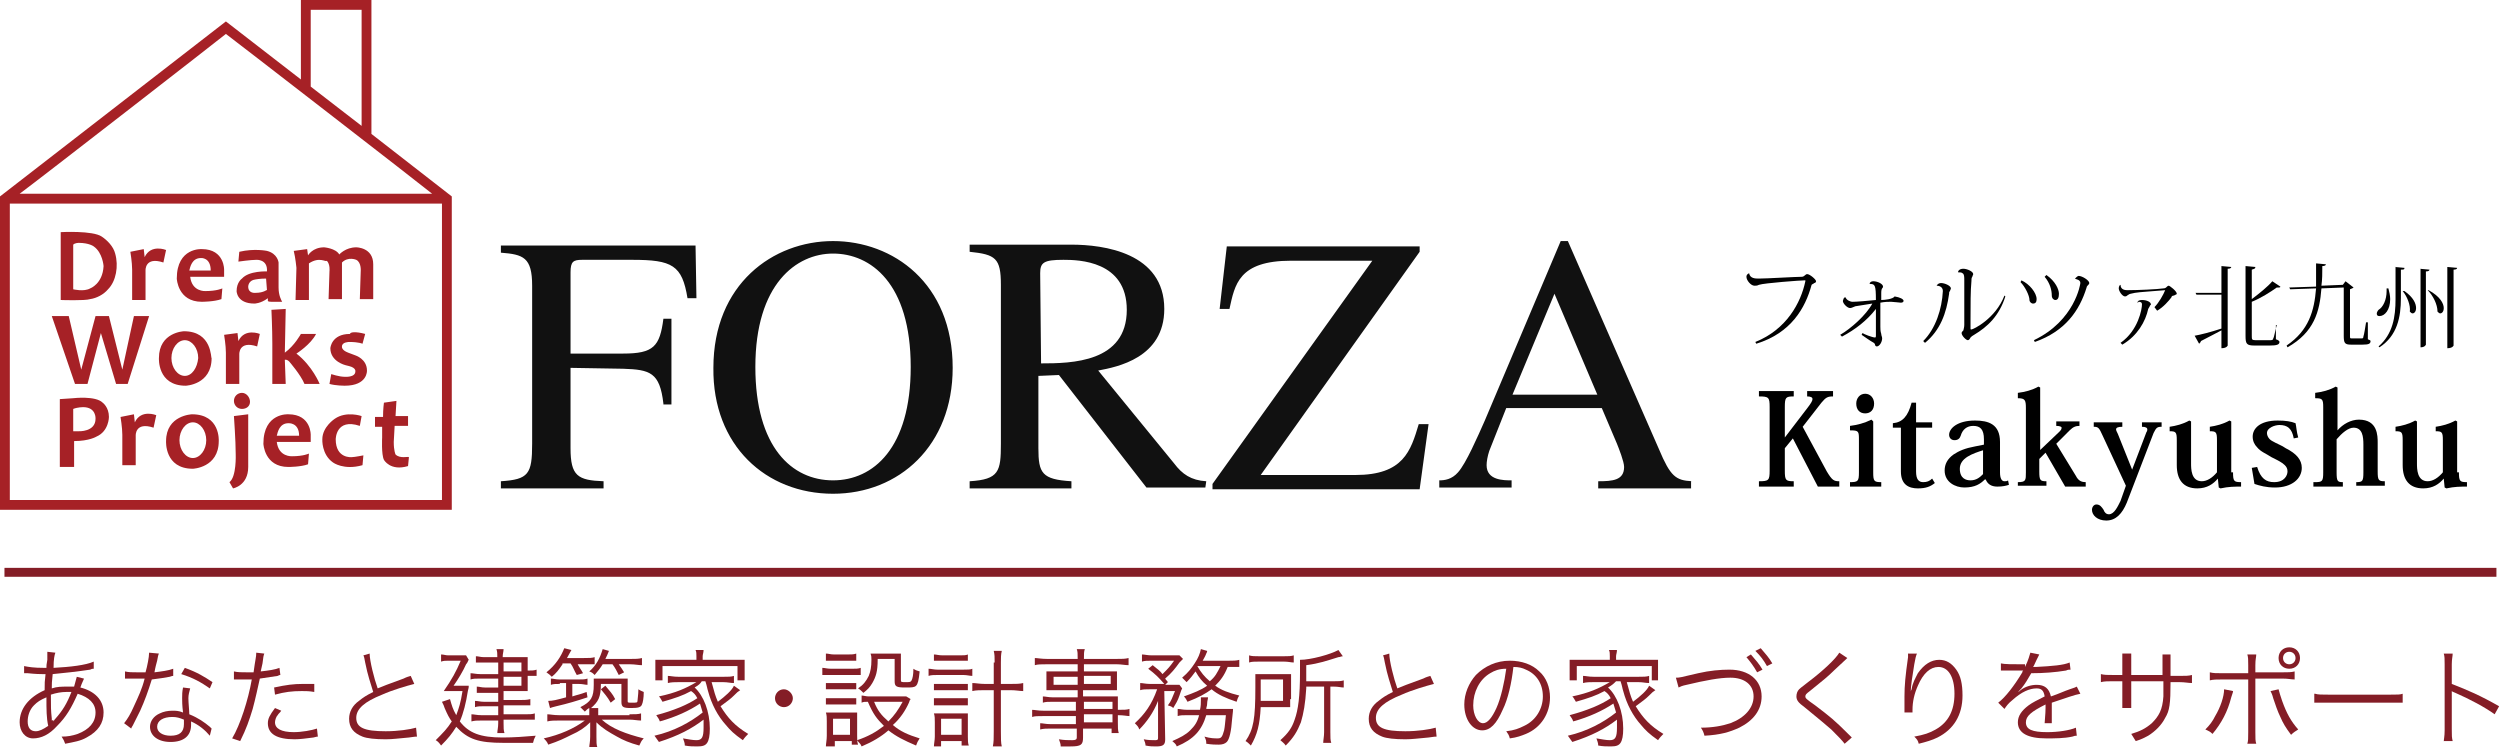 <?xml version="1.0" encoding="utf-8"?>
<!-- Generator: Adobe Illustrator 21.1.0, SVG Export Plug-In . SVG Version: 6.00 Build 0)  -->
<svg version="1.1" id="レイヤー_1" xmlns="http://www.w3.org/2000/svg" xmlns:xlink="http://www.w3.org/1999/xlink" x="0px"
	 y="0px" viewBox="0 0 280 83.7" style="enable-background:new 0 0 280 83.7;" xml:space="preserve">
<style type="text/css">
	.st0{fill:none;stroke:#841D26;stroke-miterlimit:10;}
	.st1{fill:#841D26;}
	.st2{fill:#A62126;}
	.st3{fill:#111111;}
</style>
<g>
	<g>
		<g>
			<path d="M201.9,47.8l2.7,5c0.6,1,0.8,1.1,1.4,1.1v0.6h-2.4l-2.8-5.4l-0.9,1.1v2.5c0,1.1,0.1,1.2,1,1.2v0.6H197v-0.6
				c1.1,0,1.2-0.1,1.2-1.2v-7.1c0-1.1-0.1-1.2-1.2-1.2v-0.6h3.9v0.6c-0.9,0-1,0.1-1,1.2V49h0l2.6-3.4c0.3-0.4,0.5-0.7,0.5-0.9
				c0-0.2-0.2-0.3-0.6-0.3v-0.6h2.9v0.6c-0.6,0-0.8,0.1-1.3,0.7L201.9,47.8z"/>
			<path d="M209.8,47.2v5.7c0,1,0.1,1.1,0.9,1.1v0.5h-3.5V54c0.9,0,1-0.1,1-1.1v-3.6c0-1,0-1.1-1-1.1v-0.5c0.8-0.1,1.6-0.3,2.4-0.7
				L209.8,47.2z M209.9,45.2c0,0.7-0.4,1.1-1,1.1s-1-0.4-1-1.1c0-0.6,0.4-1.1,1-1.1C209.5,44.1,209.9,44.6,209.9,45.2z"/>
			<path d="M212,47.9v-0.5c1.1-0.1,1.7-0.8,2.1-2.3h0.5v2.2h1.8v0.6h-1.8v4.9c0,0.9,0.3,1.2,0.8,1.2c0.4,0,0.7-0.1,1-0.4l0.3,0.5
				c-0.5,0.4-1,0.6-1.9,0.6c-1,0-1.9-0.4-1.9-1.9v-4.9H212z"/>
			<path d="M222.2,49.2c0-1.1-0.4-1.5-1.2-1.5c-0.7,0-1.2,0.4-1.4,1.1c-0.1,0.3-0.3,0.5-0.7,0.5c-0.4,0-0.6-0.3-0.6-0.6
				c0-0.7,0.9-1.6,2.9-1.6c1.5,0,2.8,0.4,2.8,2.4v3.4c0,0.7,0.2,1,0.5,1c0.2,0,0.3,0,0.4-0.1l0.1,0.5c-0.3,0.1-0.7,0.2-1.3,0.2
				c-0.7,0-1.1-0.3-1.3-0.8h-0.1c-0.5,0.5-1.1,0.9-2.3,0.9c-1,0-2.2-0.6-2.2-1.9c0-0.7,0.3-1.3,1-1.8c0.6-0.4,1.3-0.7,2.4-0.9l1-0.2
				V49.2z M222.2,50.4c-1.3,0.4-2.7,0.9-2.7,2.1c0,1.1,0.7,1.3,1.2,1.3c0.7,0,1.1-0.4,1.4-0.7V50.4z"/>
			<path d="M228.5,50.4L228.5,50.4l2.1-2c0.2-0.2,0.3-0.3,0.3-0.5c0-0.1-0.2-0.2-0.6-0.2v-0.5h2.6v0.5c-0.4,0-0.7,0.1-1.1,0.5
				l-1.5,1.5l2.2,3.6c0.3,0.6,0.7,0.7,1.1,0.7v0.5h-2.3l-2.2-3.8l-0.7,0.7v1.4c0,1,0.1,1.1,0.8,1.1v0.5H226V54
				c0.9,0,0.9-0.2,0.9-1.1v-7.2c0-0.9-0.1-1.1-0.9-1.1V44c0.8-0.1,1.6-0.3,2.3-0.7l0.2,0.1V50.4z"/>
			<path d="M238.1,54.4l-2.6-5.6c-0.4-0.9-0.5-1-1-1v-0.5h3.2v0.5c-0.5,0-0.7,0.1-0.7,0.3c0,0.1,0.1,0.3,0.2,0.5l1.6,4h0l1.6-4.2
				c0.1-0.1,0.1-0.3,0.1-0.3c0-0.2-0.2-0.3-0.6-0.3v-0.5h2.2v0.5c-0.5,0-0.6,0.1-0.9,0.7l-3,7.8c-0.5,1.2-1.2,2-2.3,2
				c-1,0-1.6-0.6-1.6-1.2c0-0.3,0.2-0.6,0.5-0.6c0.4,0,0.6,0.3,0.8,0.6c0.1,0.3,0.3,0.5,0.6,0.5c0.6,0,1-0.9,1.3-1.5L238.1,54.4z"/>
			<path d="M250.1,52.9c0,1,0.1,1.1,0.9,1.1v0.5c-0.7,0-1.4,0-2.3,0.2l-0.2-0.1l-0.1-1h0c-0.5,0.6-1.2,1.1-2.3,1.1
				c-1.6,0-2.3-1-2.3-2.6v-2.8c0-0.9-0.1-1-0.8-1v-0.5c0.7-0.1,1.5-0.3,2.2-0.7l0.2,0.1v4.7c0,0.6,0,2,1.2,2c0.6,0,1.2-0.4,1.7-1
				v-3.6c0-0.9-0.1-1-0.8-1v-0.5c0.7-0.1,1.5-0.3,2.2-0.7l0.2,0.1V52.9z"/>
			<path d="M252.8,52.3c0.4,1.3,1,1.7,1.9,1.7c1.2,0,1.5-0.8,1.5-1.2c0-0.3-0.1-0.5-0.3-0.7c-0.3-0.3-0.7-0.5-1.5-0.9
				c-0.6-0.4-1.2-0.6-1.6-1.1c-0.3-0.3-0.5-0.7-0.5-1.2c0-0.9,0.8-1.8,2.8-1.8c0.9,0,1.5,0.1,2,0.3c0.1,0.4,0.1,0.9,0.3,1.6
				l-0.5,0.1c-0.2-1.1-0.7-1.5-1.6-1.5c-0.5,0-1.4,0.3-1.4,0.9c0,0.3,0.2,0.7,0.6,0.9c0.5,0.3,1.1,0.5,1.5,0.8
				c1.2,0.6,1.8,1.3,1.8,2.2c0,1.2-1.1,2.2-3,2.2c-1,0-1.7-0.2-2.3-0.4c-0.1-0.6-0.2-1.2-0.3-1.8L252.8,52.3z"/>
			<path d="M259.3,54c0.8,0,0.9-0.1,0.9-1.1v-7.3c0-0.9-0.1-1-0.9-1V44c0.8-0.1,1.6-0.3,2.3-0.7l0.2,0.1v4.8h0
				c0.6-0.7,1.5-1.2,2.4-1.2c2.1,0,2.1,1.8,2.1,2.6v3.2c0,1,0.1,1.1,0.8,1.1v0.5h-3.2V54c0.7,0,0.8-0.1,0.8-1.1v-3.1
				c0-0.9-0.1-1.9-1.1-1.9c-0.6,0-1.3,0.6-1.9,1.3v3.7c0,1,0.1,1.1,0.7,1.1v0.5h-3.3V54z"/>
			<path d="M275.4,52.9c0,1,0.1,1.1,0.9,1.1v0.5c-0.7,0-1.4,0-2.3,0.2l-0.2-0.1l-0.1-1h0c-0.5,0.6-1.2,1.1-2.3,1.1
				c-1.6,0-2.3-1-2.3-2.6v-2.8c0-0.9-0.1-1-0.8-1v-0.5c0.7-0.1,1.5-0.3,2.2-0.7l0.2,0.1v4.7c0,0.6,0,2,1.2,2c0.6,0,1.2-0.4,1.7-1
				v-3.6c0-0.9-0.1-1-0.8-1v-0.5c0.7-0.1,1.5-0.3,2.2-0.7l0.2,0.1V52.9z"/>
		</g>
		<g>
			<path d="M196.6,38.3c3.5-1.4,5.1-4.4,5.6-6.8c0,0,0-0.1,0-0.1c0,0,0,0-0.1,0c-0.4,0-4.5,0.3-5.1,0.5c-0.2,0.1-0.3,0.1-0.5,0.1
				c-0.4,0-0.9-0.6-0.9-1c0-0.2,0.1-0.3,0.3-0.4l0,0c0.1,0.6,0.7,0.6,1.1,0.6c0.9,0,4.1-0.2,4.8-0.2c0.3,0,0.4-0.3,0.6-0.3
				c0.3,0,1,0.6,1,0.8c0,0.1-0.1,0.2-0.2,0.2c-0.1,0.1-0.2,0.1-0.3,0.2c-0.7,2.6-2.3,5.4-6.2,6.6L196.6,38.3z"/>
			<path d="M206.7,33.3c0.1,0.3,0.5,0.5,0.8,0.5c0.4,0,1.7-0.1,2.6-0.2c0-1.7-0.1-1.8-0.7-1.8c0-0.2,0.2-0.3,0.4-0.3
				c0.5,0,1.1,0.3,1.1,0.6c0,0.2-0.2,0.1-0.2,0.7v0.8c0.4,0,1.3-0.1,1.5-0.4c0.6,0.1,1,0.3,1,0.5c0,0.1-0.1,0.2-0.3,0.2
				c-0.1,0-0.9-0.1-1.1-0.1c-0.3,0-0.7,0-1.2,0.1c0,1,0,2.3,0,2.7c0,0.2,0,0.5,0.1,0.8c0,0.2,0.1,0.3,0.1,0.5c0,0.4-0.3,0.9-0.6,0.9
				c-0.1,0-0.2-0.1-0.2-0.2c0-0.1-0.1-0.2-0.3-0.3c-0.2-0.1-0.9-0.6-1.2-0.8l0.1-0.2c0.1,0.1,1.1,0.5,1.4,0.5c0.1,0,0.1-0.1,0.1-0.2
				v-0.7c0-0.4,0-1.4,0-2.3c-1,1.3-2.3,2.3-3.8,3.1l-0.2-0.2c1.2-0.7,2.9-2.2,3.6-3.5c-0.6,0.1-1.3,0.2-1.9,0.3
				c-0.3,0.1-0.4,0.2-0.6,0.2c-0.3,0-0.8-0.5-0.8-0.8C206.5,33.4,206.5,33.3,206.7,33.3L206.7,33.3z"/>
			<path d="M216.9,32c0.1-0.2,0.3-0.3,0.5-0.3c0.4,0,1.1,0.3,1.1,0.6c0,0.1-0.1,0.2-0.1,0.3c-0.1,0.1-0.1,0.1-0.1,0.3
				c-0.3,2.2-1,4.1-2.7,5.5l-0.2-0.2c1.4-1.4,2.1-3.6,2.2-5.6C217.6,32.2,217.3,32,216.9,32L216.9,32z M224.6,33.2
				c-0.7,2.2-2,3.4-3.5,4.3c-0.2,0.1-0.3,0.2-0.4,0.3c-0.1,0.2-0.2,0.3-0.3,0.3c-0.2,0-0.7-0.5-0.7-0.8c0-0.1,0.1-0.2,0.2-0.3
				c0-0.1,0.1-0.3,0.1-0.6c0-0.6,0-1.7,0-2.7c0-0.9,0-1.8,0-2.3c0-0.4,0-0.7-0.2-0.8c-0.1-0.1-0.3-0.1-0.5-0.1l0,0
				c0-0.2,0.2-0.4,0.6-0.4c0.4,0,1.1,0.3,1.1,0.6c0,0.1-0.1,0.2-0.1,0.3c-0.1,0.1-0.1,0.3-0.1,0.5c-0.1,1-0.1,2.7-0.1,4.2v1.1
				c0,0.1,0,0.1,0.1,0.1c0.2,0,2.7-1.2,3.7-3.8L224.6,33.2z"/>
			<path d="M226.4,31.4c0.9,0.4,1.7,1.4,1.7,2.1c0,0.3-0.1,0.5-0.4,0.5c-0.2,0-0.4-0.2-0.4-0.4c0-0.5-0.5-1.5-1-2L226.4,31.4z
				 M232.4,31.2c0.1-0.1,0.3-0.3,0.4-0.3c0.4,0,1.2,0.5,1.2,0.8c0,0.1-0.1,0.2-0.2,0.3c0,0-0.1,0.1-0.1,0.2
				c-0.8,2.6-2.4,4.9-5.8,6.1l-0.1-0.2c4.6-2.2,5.2-6.3,5.2-6.4C233,31.3,232.5,31.3,232.4,31.2L232.4,31.2z M229.2,30.8
				c1,0.7,1.4,1.6,1.4,2.1c0,0.4-0.1,0.7-0.4,0.7c-0.2,0-0.4-0.2-0.4-0.5c0-0.6-0.2-1.4-0.8-2.1L229.2,30.8z"/>
			<path d="M241.3,34.4c0.5-0.5,1-1.4,1.2-1.9l0,0c-1,0.1-2.9,0.2-3.4,0.3c-0.4,0.1-0.6,0.1-0.7,0.2c-0.2,0.1-0.2,0.2-0.4,0.2
				c-0.3,0-0.7-0.6-0.7-0.9c0-0.2,0.1-0.4,0.2-0.4l0,0c0,0.6,0.6,0.6,0.8,0.6c1.2,0,3.3-0.1,4-0.2c0.2,0,0.3-0.1,0.3-0.1
				c0.1-0.1,0.2-0.2,0.3-0.2c0.1,0,0.9,0.6,0.9,0.9c0,0.1-0.2,0.1-0.3,0.2c-0.2,0-0.3,0.1-0.3,0.2c-0.3,0.4-0.9,1.1-1.6,1.5
				L241.3,34.4z M239.4,33.9c0-0.2,0.2-0.3,0.5-0.3c0.5,0,1,0.2,1,0.5c0,0.1-0.1,0.1-0.1,0.1c0,0.1-0.1,0.2-0.2,0.4
				c-0.3,1.4-1.2,3-2.9,4l-0.2-0.2c2-1.4,2.4-3.8,2.4-4.3c0-0.1,0-0.3-0.4-0.3C239.5,33.9,239.4,33.9,239.4,33.9L239.4,33.9z"/>
			<path d="M248.8,32.7v-2.9l1.1,0.1c0,0.1-0.1,0.2-0.4,0.2v8.6c0,0-0.1,0.3-0.7,0.3v-2c-0.6,0.3-1.3,0.7-2.3,1.2
				c0,0.1-0.1,0.2-0.2,0.3l-0.5-0.9c0.6-0.1,1.8-0.4,3-0.8V33H246l-0.1-0.2H248.8z M254.9,36.4V38c0.3,0.1,0.4,0.2,0.4,0.3
				c0,0.3-0.3,0.4-1.1,0.4h-1.7c-0.9,0-1-0.2-1-1.1v-7.8l1.1,0.1c0,0.2-0.1,0.2-0.4,0.3v3.3c0.8-0.6,1.8-1.4,2.3-2l0.9,0.6
				c0,0.1-0.1,0.1-0.2,0.1c-0.1,0-0.1,0-0.2,0c-0.7,0.5-1.8,1.2-2.8,1.6v3.8c0,0.4,0,0.5,0.4,0.5h1.7c0.1,0,0.3,0,0.3-0.2
				c0.1-0.1,0.2-0.8,0.4-1.5H254.9z"/>
			<path d="M265.2,36.3V38c0.2,0.1,0.3,0.1,0.3,0.2c0,0.3-0.2,0.4-0.9,0.4h-1.3c-0.7,0-0.8-0.2-0.8-1v-5.4l-2.5,0.1
				c-0.2,2.6-0.8,4.9-3.8,6.6l-0.1-0.2c2.5-1.7,3.1-3.9,3.3-6.4l-2.9,0.1l-0.1-0.2l3-0.1c0-0.8,0-1.7,0-2.6l1.1,0.1
				c0,0.1-0.1,0.2-0.4,0.2c0,0.8,0,1.5-0.1,2.2l2.4-0.1l0.3-0.4l0.9,0.7c-0.1,0.1-0.2,0.1-0.4,0.2v5.2c0,0.3,0,0.3,0.2,0.3h1.1
				c0.1,0,0.2,0,0.2-0.2c0.1-0.3,0.2-1,0.3-1.6H265.2z"/>
			<path d="M267.5,32.3c0.1,0.4,0.2,0.8,0.2,1.2c0,1.2-0.6,1.9-1.2,1.9c-0.3,0-0.3-0.2-0.3-0.3c0-0.1,0.1-0.3,0.2-0.4
				c0.5-0.3,0.9-1.1,0.9-2.1c0-0.1,0-0.2,0-0.3L267.5,32.3z M268.2,29.9l1.1,0.1c0,0.2-0.1,0.2-0.4,0.2v3.2c0,2.1-0.4,4.2-2.4,5.5
				l-0.1-0.1c1.6-1.4,1.9-3.3,1.9-5.3V29.9z M269.3,32.6c1,0.7,1.3,1.4,1.3,1.9c0,0.4-0.2,0.6-0.4,0.6c-0.1,0-0.2-0.1-0.3-0.2
				c0.1-0.7-0.3-1.7-0.8-2.3L269.3,32.6z M271,30.1l1.1,0.1c0,0.1-0.1,0.2-0.4,0.2v8.2c0,0-0.1,0.3-0.6,0.3V30.1z M272,32.5
				c1.3,0.7,1.7,1.5,1.7,2c0,0.4-0.2,0.6-0.4,0.6c-0.1,0-0.2-0.1-0.3-0.2c0-0.8-0.5-1.8-1.1-2.4L272,32.5z M274.1,29.9l1.1,0.1
				c0,0.1-0.1,0.2-0.4,0.2v8.5c0,0-0.1,0.3-0.7,0.3V29.9z"/>
		</g>
		<line class="st0" x1="0.5" y1="64.1" x2="279.6" y2="64.1"/>
		<g>
			<path class="st1" d="M2.7,74.6c0.5,0.1,1.1,0.2,2.2,0.2c0,0,0.1,0,0.3,0c0-0.3,0-0.3,0.1-0.9c0-0.1,0-0.6,0-0.7c0,0,0-0.1,0-0.2
				l0.9,0.1C6.1,73.4,6,73.8,6,74.8c1.9-0.1,3.6-0.3,4.5-0.7l0,0.8c-0.2,0-0.2,0-0.4,0.1c-1.3,0.2-3.1,0.4-4.2,0.5
				c-0.1,1-0.1,1-0.1,1.6c0.6-0.2,1.1-0.2,1.8-0.2c0.3,0,0.4,0,0.7,0c0.1-0.4,0.2-0.7,0.3-1.1L9.4,76c0,0.1-0.2,0.4-0.4,1
				c1.6,0.4,2.6,1.4,2.6,2.8c0,1.2-0.6,2.1-1.9,2.8c-0.7,0.4-1.4,0.5-2.4,0.7c-0.1-0.3-0.2-0.5-0.4-0.8c0.7,0,1.2-0.1,1.8-0.3
				c1.3-0.5,2-1.3,2-2.4c0-1-0.7-1.7-2-2.1c-0.7,1.6-1.3,2.6-2.3,3.6c-0.9,1-1.8,1.4-2.7,1.4c-0.9,0-1.5-0.8-1.5-1.8
				c0-1.5,1-2.8,2.8-3.6c0-0.9,0-0.9,0.1-1.8H4.7c-0.1,0-0.7,0-1.6-0.1c-0.1,0-0.2,0-0.2,0c0,0-0.1,0-0.2,0L2.7,74.6z M3.8,79
				c-0.5,0.5-0.7,1.2-0.7,1.8c0,0.7,0.3,1.1,0.9,1.1c0.4,0,0.8-0.2,1.4-0.6c-0.2-0.9-0.2-1.8-0.2-3.2C4.5,78.4,4.2,78.6,3.8,79z
				 M6,80.8c0.1-0.2,0.1-0.2,0.2-0.3c0.8-0.9,1.3-1.7,1.8-3c-0.4,0-0.4,0-0.6,0c-0.5,0-1.1,0.1-1.7,0.3c0,1.5,0,1.7,0.1,2.7
				c0,0.1,0,0.1,0,0.2C6,80.6,6,80.7,6,80.8L6,80.8z"/>
			<path class="st1" d="M17.8,73.2c-0.1,0.2-0.1,0.3-0.2,0.8c-0.1,0.4-0.2,0.7-0.3,1.3c0.8-0.1,1.6-0.2,2.1-0.4l0,0.8
				c-0.1,0-0.1,0-0.4,0.1c-0.5,0.1-1.2,0.2-2,0.3c-0.4,1.3-0.8,2.4-1.3,3.5c-0.3,0.6-0.4,0.8-0.8,1.6c-0.1,0.2-0.2,0.3-0.2,0.4
				L13.9,81c0.4-0.5,0.7-1,1.1-1.9c0.5-1.1,0.9-1.9,1.2-3.1c-0.3,0-0.7,0-0.9,0c-0.2,0-0.6,0-0.8,0c-0.1,0-0.2,0-0.3,0
				c0,0-0.1,0-0.2,0l0-0.8c0.4,0.1,0.8,0.1,1.4,0.1c0.2,0,0.6,0,0.9,0c0.2-0.7,0.4-1.7,0.4-2.2L17.8,73.2z M23.5,82.4
				c-0.5-0.6-1.2-1.2-2.1-1.6c0,0.2,0,0.3,0,0.4c0,1.2-0.8,1.9-2.3,1.9c-1.4,0-2.3-0.7-2.3-1.7c0-0.6,0.4-1.2,1.1-1.5
				c0.4-0.2,0.9-0.3,1.4-0.3c0.4,0,0.7,0,1.2,0.2c-0.1-0.8-0.1-1.3-0.1-1.6c0-0.4,0-0.7,0.1-1.2l0.8,0.1c-0.1,0.4-0.2,0.7-0.2,1.1
				c0,0.5,0.1,1.4,0.1,1.8c1,0.4,1.7,0.9,2.3,1.4c0.1,0.1,0.1,0.1,0.2,0.2L23.5,82.4z M19.3,80.3c-1,0-1.7,0.4-1.7,1.1
				c0,0.6,0.6,1,1.5,1c1,0,1.5-0.4,1.5-1.3c0-0.1,0-0.5,0-0.5C20.1,80.4,19.8,80.3,19.3,80.3z M23.5,77.1c-1-0.7-1.9-1.2-3.2-1.6
				l0.4-0.7c1.4,0.5,2.2,1,3.1,1.6L23.5,77.1z"/>
			<path class="st1" d="M26.2,75.2c0.4,0.1,0.9,0.1,1.5,0.1c0.2,0,0.4,0,0.7,0c0.2-1.5,0.3-1.7,0.3-2.2l0.9,0.1
				c-0.1,0.3-0.1,0.3-0.2,1.1c-0.1,0.4-0.1,0.5-0.2,0.9c0.9-0.1,1.6-0.2,2.1-0.4l0.1,0.8c-0.1,0-0.1,0-0.3,0.1
				c-0.6,0.1-1.4,0.2-2,0.3c-0.2,0.9-0.5,2.3-0.8,3.4c-0.4,1.3-0.7,2.2-1.4,3.6L26,82.7c0.9-1.5,1.8-4.3,2.2-6.6c-0.2,0-0.4,0-0.8,0
				c-0.4,0-0.5,0-1,0c0,0,0,0,0,0c0,0-0.1,0-0.2,0V75.2z M31.5,79.6c-0.2,0.3-0.3,0.3-0.4,0.5c-0.2,0.2-0.3,0.6-0.3,0.8
				c0,0.7,0.7,1.1,2.1,1.1c0.9,0,2-0.2,2.6-0.4l0.1,0.9c-0.1,0-0.1,0-0.5,0.1c-0.8,0.1-1.5,0.2-2.1,0.2c-2,0-3-0.6-3-1.8
				c0-0.5,0.2-0.9,0.8-1.7L31.5,79.6z M35.2,77.5c-0.6-0.1-0.9-0.1-1.4-0.1c-1.1,0-1.9,0.1-3,0.4L30.7,77c1.4-0.3,2.2-0.4,3.2-0.4
				c0.2,0,0.4,0,1.3,0L35.2,77.5z"/>
			<path class="st1" d="M41.4,73.2c0,0.8,0.5,2.8,0.9,3.9c0.7-0.3,1-0.4,2.9-1.1c0.4-0.2,0.5-0.2,0.8-0.3l0.4,0.9
				c-0.8,0.2-2.5,0.7-3.6,1.2c-2,0.8-2.9,1.6-2.9,2.6c0,1.1,0.9,1.5,3.3,1.5c1.4,0,2.7-0.2,3.4-0.4l0.1,1c-0.2,0-0.2,0-0.9,0.1
				c-1.2,0.1-1.8,0.2-2.6,0.2c-1.2,0-2.1-0.1-2.6-0.3c-1-0.4-1.5-1-1.5-2c0-0.8,0.4-1.5,1.1-2c0.5-0.4,0.8-0.6,1.6-1
				c-0.3-1-0.6-1.8-0.9-3.3c-0.1-0.5-0.1-0.6-0.2-0.8L41.4,73.2z"/>
			<path class="st1" d="M50.4,78.3c0.2,0.7,0.3,1.1,0.7,1.8c0.3-0.8,0.5-1.4,0.7-2.7h-1c-0.3,0-0.8,0-1.1,0c0.9-1.3,1.4-2.2,1.9-3.4
				h-1.4c-0.3,0-0.5,0-0.8,0.1v-0.8c0.3,0,0.5,0.1,0.8,0.1h1.1c0.4,0,0.7,0,0.9,0l0.3,0.5c-0.1,0.1-0.1,0.3-0.3,0.5
				c-0.3,0.7-0.9,1.7-1.4,2.4h0.8c0.5,0,0.7,0,0.9,0c0,0.2,0,0.2-0.1,0.6c-0.2,1.3-0.5,2.5-0.9,3.4c1,1.3,2.3,1.8,4.8,1.8
				c1.2,0,2.6-0.1,3.7-0.2c-0.2,0.4-0.2,0.4-0.3,0.8c-0.9,0-2.4,0-3.3,0c-2.8,0-4-0.4-5.3-1.8c-0.5,0.8-0.9,1.3-1.7,2.1
				c-0.2-0.3-0.4-0.5-0.6-0.6c0.8-0.8,1.3-1.3,1.8-2.1c-0.3-0.4-0.5-0.8-0.8-1.5c-0.1-0.3-0.1-0.3-0.3-0.7L50.4,78.3z M55.7,74.2
				h-1.5c-0.3,0-0.6,0-0.9,0v-0.7c0.3,0,0.5,0.1,0.9,0.1h1.5c0-0.4,0-0.6-0.1-0.9h0.8c0,0.3-0.1,0.5-0.1,0.9h1.9c0.4,0,0.7,0,0.9,0
				c0,0.1,0,0.1,0,0.2c0,0.1,0,0.4,0,0.5v0.8h0.1c0.4,0,0.6,0,0.9-0.1v0.7c-0.3,0-0.5,0-0.9,0h-0.1v1c0,0.3,0,0.6,0,0.7
				c-0.4,0-0.5,0-0.8,0h-1.9v1h1.9c0.4,0,0.7,0,1.1-0.1v0.7c-0.3,0-0.6,0-1.1,0h-1.9v1h2.4c0.5,0,0.8,0,1.1-0.1v0.7
				c-0.3,0-0.6,0-1.1,0h-2.4V81c0,0.5,0,0.8,0.1,1.1h-0.8c0-0.3,0.1-0.6,0.1-1.1v-0.3h-1.9c-0.5,0-0.7,0-1.1,0.1V80
				c0.3,0,0.6,0.1,1.1,0.1h1.9v-1h-1.6c-0.4,0-0.7,0-1,0.1v-0.7c0.3,0,0.6,0.1,1,0.1h1.6v-1h-1.6c-0.3,0-0.5,0-0.8,0v-0.7
				c0.3,0,0.5,0.1,0.9,0.1h1.5v-1h-2c-0.5,0-0.8,0-1.1,0.1v-0.7c0.3,0,0.6,0.1,1.1,0.1h2V74.2z M58.4,75.2v-1h-2v1H58.4z M56.4,76.8
				h2v-1h-2V76.8z"/>
			<path class="st1" d="M70.5,80c0.6,0,1,0,1.3-0.1v0.8c-0.4,0-0.8-0.1-1.3-0.1h-3.1c1.1,1,2.7,1.6,4.7,2.1
				c-0.3,0.3-0.3,0.4-0.5,0.8c-1.1-0.3-1.8-0.6-2.5-1c-0.9-0.5-1.6-0.9-2.3-1.6c0,0.4,0,0.7,0,0.9v0.7c0,0.6,0,0.9,0.1,1.2H66
				c0-0.3,0.1-0.6,0.1-1.2v-0.7c0-0.2,0-0.5,0-0.9c-0.6,0.6-1.2,1-2.1,1.4c-0.8,0.4-1.4,0.7-2.6,1.1c-0.1-0.3-0.3-0.5-0.5-0.7
				c1.8-0.4,3.4-1.1,4.6-2h-2.9c-0.5,0-0.9,0-1.3,0.1v-0.8c0.3,0,0.7,0.1,1.3,0.1h3.4c0-0.4,0-0.6,0-0.8c-0.2,0.1-0.3,0.2-0.5,0.4
				c-0.2-0.2-0.3-0.3-0.5-0.5c1.2-0.6,1.5-1.1,1.5-2.5c0-0.3,0-0.5,0-0.7c0.3,0,0.5,0,1,0h1.8c0.4,0,0.8,0,1,0c0,0.3,0,0.6,0,1.2
				v1.3c0,0.2,0,0.2,0.5,0.2c0.5,0,0.6,0,0.6-0.2c0-0.2,0.1-0.7,0.1-1.3c0.3,0.2,0.4,0.2,0.6,0.3c0,0.7-0.1,1.2-0.2,1.4
				c-0.1,0.3-0.4,0.4-1.2,0.4c-0.9,0-1.1-0.1-1.1-0.7v-2h-2.3c0,1.5-0.3,2-1.1,2.7h0.8c0,0.3,0,0.4,0,0.8H70.5z M63,74.4
				c-0.4,0.6-0.7,1-1.2,1.4c-0.2-0.2-0.3-0.3-0.6-0.5c1-0.8,1.6-1.7,2-2.7l0.8,0.2c-0.2,0.4-0.3,0.5-0.5,0.9h1.9
				c0.6,0,0.9,0,1.2-0.1v0.8c-0.3,0-0.6,0-1.1,0h-0.8c0.2,0.4,0.4,0.6,0.6,1l-0.7,0.2c-0.3-0.5-0.4-0.9-0.7-1.3H63z M62.7,76.6
				c-0.5,0-0.7,0-1,0.1v-0.7c0.3,0,0.5,0.1,1,0.1h2.1c0.5,0,0.7,0,1-0.1v0.7c-0.3,0-0.5-0.1-1-0.1h-0.7V78c0.6-0.2,0.8-0.2,1.6-0.5
				l0.1,0.6c-1.2,0.4-2.2,0.7-3.5,1c-0.4,0.1-0.4,0.1-0.7,0.2l-0.2-0.8c0.5,0,0.9-0.1,2-0.4v-1.6H62.7z M67.5,74.4
				c-0.3,0.5-0.5,0.7-0.9,1.2c-0.2-0.2-0.3-0.3-0.6-0.4c0.8-0.7,1.2-1.5,1.5-2.5l0.7,0.2c-0.2,0.5-0.2,0.5-0.4,0.9h2.8
				c0.6,0,0.9,0,1.3-0.1v0.8c-0.4,0-0.8-0.1-1.3-0.1h-1.3c0.3,0.4,0.4,0.6,0.6,0.9l-0.6,0.3c-0.2-0.4-0.4-0.8-0.7-1.2H67.5z
				 M67.8,76.8c0.5,0.6,0.8,0.9,1.1,1.5l-0.5,0.4c-0.4-0.7-0.7-1-1.1-1.5L67.8,76.8z"/>
			<path class="st1" d="M77.8,77c1,0.9,1.7,2.7,1.7,4.6c0,0.8-0.1,1.3-0.3,1.6c-0.2,0.3-0.5,0.4-1.1,0.4c-0.4,0-0.9,0-1.4-0.1
				c0-0.3-0.1-0.5-0.2-0.8c0.6,0.1,1.1,0.2,1.5,0.2c0.6,0,0.8-0.3,0.8-1.4c0-0.3,0-0.5,0-0.9c-1.3,1-2.8,1.8-5,2.5
				c-0.2-0.3-0.3-0.4-0.5-0.7c2.2-0.5,4-1.5,5.4-2.6c-0.1-0.4-0.2-0.6-0.3-1c-1.2,0.8-2.7,1.5-4.5,2c-0.1-0.3-0.2-0.4-0.4-0.7
				c1.1-0.3,1.7-0.5,2.7-0.9c0.7-0.3,1.3-0.6,1.9-1c-0.2-0.4-0.4-0.6-0.7-0.8c-0.9,0.5-1.8,0.8-3.2,1.2c-0.2-0.3-0.2-0.4-0.4-0.6
				c1.9-0.4,3-0.9,4.2-1.6H76c-0.4,0-0.8,0-1.2,0.1v-0.8c0.3,0,0.6,0.1,1.2,0.1h5c0.6,0,0.9,0,1.2-0.1v0.8c-0.4,0-0.7-0.1-1.2-0.1
				h-1.3c0.3,1.1,0.4,1.5,0.7,2.2c0.8-0.6,1.6-1.3,1.8-1.8l0.7,0.5c-0.3,0.2-0.3,0.2-0.7,0.6c-0.4,0.4-0.7,0.6-1.5,1.2
				c0.8,1.3,1.6,2.2,3.1,3.1c-0.2,0.2-0.4,0.4-0.6,0.7c-1-0.7-1.4-1.1-1.9-1.7c-0.9-1-1.6-2.3-2-3.8c-0.1-0.3-0.1-0.5-0.3-1.1h-0.4
				C78.4,76.6,78.3,76.7,77.8,77L77.8,77z M78,73.5c0-0.3,0-0.5-0.1-0.7h0.9c0,0.3-0.1,0.5-0.1,0.7v0.4h3.5c0.5,0,0.8,0,1.2,0
				c0,0.2,0,0.4,0,0.8v0.7c0,0.4,0,0.6,0,0.8h-0.8v-1.6h-8.4v1.6h-0.8c0-0.3,0-0.5,0-0.8v-0.7c0-0.3,0-0.5,0-0.8c0.4,0,0.7,0,1.2,0
				H78V73.5z"/>
			<path class="st1" d="M88.8,78.2c0,0.5-0.4,1-1,1c-0.5,0-1-0.4-1-1c0-0.5,0.4-1,1-1C88.3,77.2,88.8,77.7,88.8,78.2z"/>
			<path class="st1" d="M92.1,74.8c0.3,0,0.5,0.1,1,0.1h2.3c0.5,0,0.7,0,1-0.1v0.8c-0.2,0-0.4,0-0.9,0h-2.4c-0.4,0-0.6,0-1,0V74.8z
				 M92.5,73.2c0.3,0,0.5,0.1,0.9,0.1H95c0.4,0,0.6,0,0.9-0.1v0.8c-0.3,0-0.5,0-0.9,0h-1.6c-0.4,0-0.6,0-0.9,0V73.2z M92.5,83.6
				c0-0.3,0.1-0.7,0.1-1.2v-1.6c0-0.4,0-0.7-0.1-1c0.3,0,0.6,0,1,0h1.6c0.5,0,0.7,0,0.9,0c0,0.3,0,0.5,0,0.9v1.7c0,0.4,0,0.7,0.1,1
				h-0.7V83h-1.9v0.6H92.5z M92.5,76.5c0.2,0,0.4,0,0.9,0h1.7c0.4,0,0.6,0,0.8,0v0.7c-0.3,0-0.5,0-0.8,0h-1.7c-0.4,0-0.6,0-0.9,0
				V76.5z M92.5,78.2c0.2,0,0.4,0,0.9,0h1.7c0.4,0,0.6,0,0.8,0v0.7c-0.3,0-0.4,0-0.8,0h-1.7c-0.4,0-0.6,0-0.9,0V78.2z M93.3,82.3
				h1.9v-1.8h-1.9V82.3z M102,78.3c-0.1,0.1-0.1,0.1-0.2,0.4c-0.4,0.9-1,1.8-1.8,2.5c0.8,0.7,1.7,1.1,3,1.5
				c-0.2,0.3-0.3,0.5-0.4,0.8c-1.4-0.6-2.2-1-3.1-1.7c-0.8,0.7-1.8,1.3-3,1.8c-0.1-0.3-0.3-0.4-0.5-0.7c1.2-0.4,2.1-0.9,3-1.6
				c-0.8-0.8-1.2-1.3-1.8-2.7c-0.3,0-0.5,0-0.7,0.1v-0.8c0.2,0,0.5,0.1,0.8,0.1h3.3c0.5,0,0.7,0,0.9,0L102,78.3z M98.3,73.9
				c0,1.3-0.2,1.9-0.6,2.6c-0.3,0.5-0.5,0.7-1,1.1c-0.2-0.2-0.4-0.4-0.6-0.5c0.6-0.4,0.9-0.8,1.2-1.4c0.2-0.5,0.3-1,0.3-1.8
				c0-0.3,0-0.4-0.1-0.7c0.3,0,0.6,0,0.9,0h1.5c0.4,0,0.7,0,1,0c0,0.3,0,0.6,0,1.1v1.9c0,0.2,0.1,0.2,0.5,0.2c0.5,0,0.6,0,0.7-0.2
				c0.1-0.2,0.2-0.6,0.2-1.3c0.3,0.2,0.4,0.2,0.7,0.3c-0.1,1-0.2,1.4-0.4,1.6c-0.2,0.2-0.5,0.2-1.2,0.2c-1,0-1.2-0.1-1.2-0.7v-2.5
				H98.3z M97.9,78.6c0.4,1,0.8,1.5,1.6,2.2c0.7-0.7,1.1-1.3,1.6-2.2H97.9z"/>
			<path class="st1" d="M104,74.9c0.3,0,0.6,0.1,1,0.1h2.9c0.5,0,0.8,0,1-0.1v0.8c-0.3,0-0.6-0.1-1-0.1h-2.9c-0.4,0-0.7,0-1,0.1
				V74.9z M104.6,73.3c0.3,0,0.5,0.1,1,0.1h1.9c0.4,0,0.7,0,0.9-0.1V74c-0.3,0-0.5,0-0.9,0h-1.9c-0.4,0-0.7,0-1,0V73.3z M104.6,76.6
				c0.3,0,0.4,0,0.9,0h2.1c0.4,0,0.6,0,0.8,0v0.7c-0.3,0-0.5,0-0.8,0h-2.1c-0.4,0-0.6,0-0.9,0V76.6z M104.6,78.2c0.2,0,0.4,0,0.9,0
				h2.1c0.4,0,0.6,0,0.8,0V79c-0.3,0-0.4,0-0.8,0h-2.1c-0.4,0-0.6,0-0.9,0V78.2z M105.4,83.6h-0.8c0-0.3,0.1-0.7,0.1-1.1v-1.6
				c0-0.4,0-0.7-0.1-1c0.3,0,0.5,0,0.8,0h2.2c0.3,0,0.6,0,0.8,0c0,0.3,0,0.5,0,1v1.6c0,0.4,0,0.7,0.1,1h-0.8V83h-2.3V83.6z
				 M105.4,82.3h2.3v-1.8h-2.3V82.3z M111.4,74.2c0-0.6,0-0.9-0.1-1.3h0.9c-0.1,0.4-0.1,0.8-0.1,1.3v2.4h1.1c0.6,0,1,0,1.4-0.1v0.9
				c-0.4,0-0.8-0.1-1.4-0.1h-1.1v4.6c0,0.8,0,1.3,0.1,1.7h-1c0.1-0.5,0.1-0.9,0.1-1.7v-4.6h-1c-0.5,0-1,0-1.4,0.1v-0.9
				c0.4,0,0.8,0.1,1.4,0.1h1V74.2z"/>
			<path class="st1" d="M120.7,78.6h-2.8c-0.5,0-0.8,0-1.1,0.1v-0.7c0.3,0,0.6,0.1,1.1,0.1h2.8v-0.8h-2.5c-0.4,0-0.7,0-1,0
				c0-0.3,0-0.5,0-0.8v-0.5c0-0.3,0-0.5,0-0.8c0.3,0,0.6,0,1,0h2.5v-0.8h-3.5c-0.5,0-1,0-1.3,0.1v-0.8c0.3,0,0.7,0.1,1.4,0.1h3.4
				c0-0.6,0-0.8-0.1-1.1h0.9c-0.1,0.3-0.1,0.5-0.1,1.1h3.6c0.7,0,1,0,1.4-0.1v0.8c-0.4,0-0.8-0.1-1.3-0.1h-3.7v0.8h2.7
				c0.4,0,0.7,0,1,0c0,0.3,0,0.5,0,0.8v0.5c0,0.3,0,0.5,0,0.8c-0.3,0-0.6,0-1,0h-2.8V78h2.6c0.7,0,1,0,1.3,0c0,0.3,0,0.5,0,1v0.5
				c0.7,0,1,0,1.3-0.1v0.8c-0.3,0-0.6-0.1-1.3-0.1v0.8c0,0.6,0,0.9,0.1,1.2h-0.8v-0.5h-3.2v1c0,0.8-0.2,1-1.4,1c-0.3,0-0.5,0-1.1,0
				c0-0.3-0.1-0.5-0.2-0.8c0.6,0.1,1,0.1,1.5,0.1c0.4,0,0.5-0.1,0.5-0.3v-1h-2.9c-0.5,0-0.8,0-1.2,0.1v-0.7c0.3,0,0.6,0.1,1.1,0.1
				h2.9v-0.9h-3.6c-0.7,0-1,0-1.3,0.1v-0.8c0.3,0,0.6,0.1,1.3,0.1h3.6V78.6z M118,75.8v0.9h2.7v-0.9H118z M121.4,76.6h3v-0.9h-3
				V76.6z M124.6,79.4v-0.8h-3.2v0.8H124.6z M121.4,80.9h3.2v-0.9h-3.2V80.9z"/>
			<path class="st1" d="M128.8,77.2c-0.5,0-0.8,0-1.1,0.1v-0.8c0.3,0,0.6,0.1,1.1,0.1h1.6c-0.6-0.7-1-1.1-1.8-1.7l0.5-0.4
				c0.6,0.5,0.8,0.6,1.1,1c0.6-0.6,0.8-0.8,1.3-1.5h-2.5c-0.5,0-0.8,0-1.1,0.1v-0.8c0.3,0,0.6,0.1,1.1,0.1h2.1c0.6,0,0.7,0,1,0
				l0.4,0.4c-0.1,0.1-0.2,0.2-0.4,0.4c-0.5,0.7-0.9,1.2-1.6,1.8c0.1,0.2,0.2,0.2,0.3,0.4l-0.3,0.3h0.8c0.4,0,0.6,0,0.8,0l0.3,0.4
				c-0.1,0.2-0.1,0.2-0.3,0.8c-0.2,0.6-0.4,0.9-0.7,1.4c-0.2-0.2-0.3-0.2-0.6-0.3c0.4-0.5,0.5-0.9,0.8-1.6h-1.2l0.1,5.4
				c0,0.6-0.2,0.8-1,0.8c-0.4,0-0.7,0-1.2-0.1c0-0.2-0.1-0.5-0.2-0.7c0.5,0.1,0.9,0.1,1.3,0.1c0.3,0,0.3-0.1,0.3-0.3v-4.1
				c-0.5,1.3-1.3,2.4-2.1,3.2c-0.1-0.3-0.2-0.4-0.5-0.7c1.1-1,1.9-2.1,2.5-3.8H128.8z M137.1,79.4c0.5,0,0.8,0,1,0
				c0,0.2,0,0.2-0.1,1.1c-0.1,1.4-0.3,2.3-0.6,2.6c-0.2,0.2-0.5,0.3-0.9,0.3c-0.4,0-0.7,0-1.4-0.1c0-0.3,0-0.4-0.2-0.8
				c0.7,0.2,1.1,0.2,1.5,0.2c0.4,0,0.5-0.2,0.7-0.9c0.1-0.5,0.1-0.8,0.2-1.7h-2.2c-0.5,1.7-1.4,2.7-3.3,3.5
				c-0.1-0.3-0.3-0.4-0.5-0.6c0.9-0.4,1.5-0.7,2-1.2c0.5-0.5,0.8-0.9,1-1.7h-1.3c-0.5,0-0.8,0-1.1,0.1v-0.8c0.3,0,0.5,0.1,1.1,0.1
				h1.4c0.1-0.4,0.1-0.8,0.1-1.1c0-0.1,0-0.1,0-0.3l0.8,0c0,0.2-0.1,0.4-0.1,0.7c0,0.3-0.1,0.4-0.1,0.6H137.1z M138.5,74.7
				c-0.3,0-0.5,0-1,0c-0.4,1-0.8,1.5-1.4,2.1c0.7,0.5,1.5,0.8,2.7,1.1c-0.2,0.3-0.2,0.4-0.3,0.7c-1.2-0.4-2.1-0.8-2.8-1.4
				c-0.7,0.5-1.4,0.9-2.7,1.4c-0.1-0.2-0.2-0.4-0.4-0.6c1.1-0.4,1.9-0.7,2.6-1.2c-0.6-0.5-0.9-0.9-1.3-1.6c-0.3,0.4-0.5,0.7-1,1.2
				c-0.2-0.2-0.3-0.3-0.5-0.5c0.7-0.6,1-1,1.4-1.6c0.4-0.6,0.6-1.1,0.7-1.6l0.7,0.2c0,0.1,0,0.1-0.1,0.3c-0.1,0.3-0.3,0.6-0.4,0.8
				h2.9c0.5,0,0.9,0,1.2-0.1V74.7z M134.1,74.6c0.4,0.7,0.8,1.2,1.4,1.7c0.6-0.5,0.8-0.9,1.2-1.7H134.1z"/>
			<path class="st1" d="M144.5,78.3c0,0.4,0,0.6,0,0.9c-0.2,0-0.3,0-0.3,0h-0.3l-0.5,0h-2.2c-0.1,2-0.4,3.1-1.1,4.3
				c-0.2-0.2-0.4-0.4-0.6-0.5c0.9-1.3,1.1-2.5,1.1-6c0-0.8,0-1.1,0-1.5c0.4,0,0.7,0,1.2,0h1.7c0.5,0,0.8,0,1.1,0c0,0.2,0,0.5,0,0.9
				V78.3z M139.9,73.4c0.3,0.1,0.6,0.1,1.1,0.1h2.8c0.5,0,0.8,0,1.1-0.1v0.8c-0.3,0-0.6-0.1-1.1-0.1H141c-0.5,0-0.8,0-1.1,0.1V73.4z
				 M143.7,78.5v-2.4h-2.5v1.3c0,0.6,0,0.6,0,1.1H143.7z M146.3,77.1c-0.1,1.7-0.3,2.8-0.6,3.8c-0.4,1-0.8,1.7-1.7,2.6
				c-0.2-0.3-0.4-0.4-0.6-0.6c0.9-0.8,1.3-1.4,1.6-2.3c0.4-1.1,0.6-2.6,0.6-5.3c0-0.7,0-1,0-1.4c1.2,0,3.4-0.6,4.3-1.1l0.5,0.7
				c-0.2,0-0.3,0.1-0.5,0.1c-1.3,0.4-2.1,0.7-3.6,0.9v1.3c0,0.2,0,0.3,0,0.5h3.1c0.5,0,0.8,0,1.1-0.1v0.8c-0.3,0-0.6-0.1-1.1-0.1
				H149v5.1c0,0.6,0,0.9,0.1,1.2h-0.9c0-0.3,0.1-0.7,0.1-1.2v-5.1H146.3z"/>
			<path class="st1" d="M155.6,73.2c0,0.8,0.5,2.8,0.9,3.9c0.7-0.3,1-0.4,2.9-1.1c0.4-0.2,0.5-0.2,0.8-0.3l0.4,0.9
				c-0.8,0.2-2.5,0.7-3.6,1.2c-2,0.8-2.9,1.6-2.9,2.6c0,1.1,0.9,1.5,3.3,1.5c1.4,0,2.7-0.2,3.4-0.4l0.1,1c-0.2,0-0.2,0-0.9,0.1
				c-1.2,0.1-1.8,0.2-2.6,0.2c-1.2,0-2.1-0.1-2.6-0.3c-1-0.4-1.5-1-1.5-2c0-0.8,0.4-1.5,1.1-2c0.5-0.4,0.8-0.6,1.6-1
				c-0.3-1-0.6-1.8-0.9-3.3c-0.1-0.5-0.1-0.6-0.2-0.8L155.6,73.2z"/>
			<path class="st1" d="M168.3,79.5c-0.7,1.6-1.4,2.3-2.3,2.3c-1.1,0-2-1.2-2-2.9c0-1.2,0.5-2.4,1.3-3.3c1-1,2.3-1.6,3.8-1.6
				c1.3,0,2.5,0.4,3.3,1.2c0.8,0.7,1.2,1.8,1.2,2.9c0,1.8-1,3.4-2.7,4.1c-0.5,0.2-1,0.4-1.8,0.5c-0.1-0.4-0.2-0.5-0.4-0.8
				c0.9-0.1,1.4-0.3,2-0.6c1.3-0.6,2.1-1.9,2.1-3.3c0-1.4-0.7-2.5-1.9-3c-0.4-0.2-0.8-0.3-1.4-0.3C169.3,76.5,168.9,78.3,168.3,79.5
				z M166.9,75.4c-1.2,0.7-1.9,2.1-1.9,3.6c0,1.1,0.5,2,1.1,2c0.5,0,1-0.6,1.5-1.7c0.5-1.1,0.9-2.9,1.1-4.4
				C167.9,74.9,167.4,75.1,166.9,75.4z"/>
			<path class="st1" d="M180.1,77c1,0.9,1.7,2.7,1.7,4.6c0,0.8-0.1,1.3-0.3,1.6c-0.2,0.3-0.5,0.4-1.1,0.4c-0.4,0-0.9,0-1.4-0.1
				c0-0.3-0.1-0.5-0.2-0.8c0.6,0.1,1.1,0.2,1.5,0.2c0.6,0,0.8-0.3,0.8-1.4c0-0.3,0-0.5,0-0.9c-1.3,1-2.8,1.8-5,2.5
				c-0.2-0.3-0.3-0.4-0.5-0.7c2.2-0.5,4-1.5,5.4-2.6c-0.1-0.4-0.2-0.6-0.3-1c-1.2,0.8-2.7,1.5-4.5,2c-0.1-0.3-0.2-0.4-0.4-0.7
				c1.1-0.3,1.7-0.5,2.7-0.9c0.7-0.3,1.3-0.6,1.9-1c-0.2-0.4-0.4-0.6-0.7-0.8c-0.9,0.5-1.8,0.8-3.2,1.2c-0.2-0.3-0.2-0.4-0.4-0.6
				c1.9-0.4,3-0.9,4.2-1.6h-1.8c-0.4,0-0.8,0-1.2,0.1v-0.8c0.3,0,0.6,0.1,1.2,0.1h5c0.6,0,0.9,0,1.2-0.1v0.8c-0.4,0-0.7-0.1-1.2-0.1
				h-1.3c0.3,1.1,0.4,1.5,0.7,2.2c0.8-0.6,1.6-1.3,1.8-1.8l0.7,0.5c-0.3,0.2-0.3,0.2-0.7,0.6c-0.4,0.4-0.7,0.6-1.5,1.2
				c0.8,1.3,1.6,2.2,3.1,3.1c-0.2,0.2-0.4,0.4-0.6,0.7c-1-0.7-1.4-1.1-1.9-1.7c-0.9-1-1.6-2.3-2-3.8c-0.1-0.3-0.1-0.5-0.3-1.1H181
				C180.7,76.6,180.6,76.7,180.1,77L180.1,77z M180.3,73.5c0-0.3,0-0.5-0.1-0.7h0.9c0,0.3-0.1,0.5-0.1,0.7v0.4h3.5
				c0.5,0,0.8,0,1.2,0c0,0.2,0,0.4,0,0.8v0.7c0,0.4,0,0.6,0,0.8H185v-1.6h-8.4v1.6h-0.8c0-0.3,0-0.5,0-0.8v-0.7c0-0.3,0-0.5,0-0.8
				c0.4,0,0.7,0,1.2,0h3.3V73.5z"/>
			<path class="st1" d="M187.7,75.9c0.4,0,0.4,0,2.5-0.5c1.3-0.3,2.5-0.4,3.5-0.4c2.2,0,3.6,1.2,3.6,3c0,1.5-0.9,2.7-2.5,3.5
				c-1.1,0.5-2.1,0.8-3.9,0.9c-0.1-0.4-0.2-0.6-0.4-0.9c1.3,0,2.4-0.2,3.3-0.5c1.6-0.6,2.6-1.7,2.6-3c0-1.3-1-2.1-2.6-2.1
				c-1.2,0-2.8,0.3-4.9,0.8c-0.5,0.1-0.7,0.2-0.9,0.3L187.7,75.9z M196.1,73.3c0.5,0.6,0.9,1,1.3,1.7l-0.6,0.3
				c-0.4-0.7-0.7-1.1-1.2-1.7L196.1,73.3z M197.2,72.6c0.5,0.6,0.9,1,1.3,1.7l-0.6,0.3c-0.4-0.7-0.7-1.1-1.3-1.7L197.2,72.6z"/>
			<path class="st1" d="M206.9,73.7c-0.1,0.1-0.2,0.2-1.5,1.4c-0.6,0.6-1.2,1.1-2.7,2.3c-0.4,0.3-0.5,0.4-0.5,0.6
				c0,0.2,0.1,0.3,1.1,1c1.7,1.3,2.1,1.6,3.8,3.3c0.2,0.2,0.2,0.2,0.3,0.3l-0.8,0.7c-0.3-0.4-0.8-0.9-1.5-1.6
				c-0.8-0.7-1.3-1.1-3-2.5c-0.7-0.5-0.9-0.8-0.9-1.2c0-0.3,0.1-0.6,0.3-0.8c0.1-0.1,0.1-0.1,1-0.8c1.6-1.2,3.1-2.6,3.5-3.3
				L206.9,73.7z"/>
			<path class="st1" d="M214.7,73.2c-0.1,0.2-0.2,0.6-0.3,1.2c-0.2,1.2-0.4,2.5-0.4,3.1l0,0c0-0.1,0-0.1,0.1-0.3
				c0.1-0.7,0.4-1.2,0.7-1.8c0.7-1,1.5-1.5,2.4-1.5c0.8,0,1.4,0.4,1.9,1.1c0.5,0.7,0.7,1.6,0.7,2.9c0,2.2-1,3.8-2.8,4.7
				c-0.6,0.3-1.3,0.5-2.1,0.7c-0.1-0.4-0.2-0.5-0.5-0.8c1.1-0.2,1.7-0.4,2.4-0.8c1.4-0.8,2.1-2.1,2.1-4c0-1.9-0.7-3-1.8-3
				c-0.9,0-1.7,0.7-2.3,2.1c-0.4,0.9-0.6,1.8-0.6,2.7c0,0,0,0.1,0,0.3l-0.9,0c0-0.1,0-0.1,0-0.1l0-0.2l0-1.2c0-0.1,0-0.2,0-0.3
				c0-1.2,0.1-2.3,0.4-4.4c0-0.2,0-0.2,0-0.4L214.7,73.2z"/>
			<path class="st1" d="M226.8,74.7c0.4-0.8,0.5-1.3,0.6-1.6l1,0.2c-0.1,0.2-0.1,0.2-0.3,0.6c-0.2,0.4-0.3,0.7-0.4,0.8
				c0.1,0,0.1,0,0.3,0c1.9-0.1,3.1-0.2,3.8-0.5l0.1,0.8c-0.2,0-0.3,0-0.5,0.1c-1.2,0.2-2.5,0.3-3.9,0.3c-0.4,0.7-0.7,1.2-1.1,1.7
				c-0.1,0.1-0.4,0.4-0.4,0.5c-0.1,0.1-0.1,0.1-0.2,0.1c0,0,0,0,0,0c0,0,0,0,0,0c0,0,0,0,0,0c0.4-0.3,0.4-0.3,0.5-0.4
				c0.5-0.4,1.2-0.6,1.8-0.6c0.9,0,1.4,0.4,1.6,1.3c0.9-0.3,1.5-0.6,2.1-0.8c0.6-0.2,0.6-0.2,0.8-0.3l0.4,0.8
				c-0.6,0.1-1.7,0.5-3.2,1c0,0.3,0,0.4,0,0.7c0,0.2,0,0.4,0,0.7c0,0.3,0,0.4,0,0.5c0,0.2,0,0.3,0,0.4l-0.8,0c0-0.3,0.1-1,0.1-1.7
				c0-0.2,0-0.2,0-0.4c-1.6,0.8-2.2,1.3-2.2,2c0,0.8,0.7,1.1,2.4,1.1c1.2,0,2.5-0.2,3.2-0.5l0.1,0.9c-0.2,0-0.2,0-0.5,0.1
				c-0.9,0.2-2,0.2-2.9,0.2c-2.1,0-3.2-0.6-3.2-1.8c0-0.7,0.4-1.3,1.2-1.9c0.4-0.3,1-0.6,1.8-1c-0.1-0.7-0.4-0.9-0.9-0.9
				c-0.8,0-1.7,0.4-2.7,1.3c-0.5,0.4-0.7,0.7-0.9,1l-0.7-0.7c0.8-0.6,1.8-1.9,2.7-3.4c0-0.1,0-0.1,0.1-0.2c0,0-0.2,0-0.2,0
				c-0.2,0-1.3,0-1.8,0c-0.1,0-0.2,0-0.2,0c-0.1,0-0.1,0-0.3,0l0-0.8c0.4,0.1,1.3,0.1,2.6,0.1H226.8z"/>
			<path class="st1" d="M242.2,75.7v-1.2c0-0.8,0-0.9,0-1.2h0.9c0,0.3,0,0.3,0,1.1c0,0.3,0,0.3,0,1.3h1c0.7,0,1,0,1.4-0.1v0.9
				c-0.4,0-0.8-0.1-1.4-0.1h-1c0,2.4-0.1,3.2-0.6,4c-0.4,0.8-1.1,1.5-1.9,2c-0.4,0.2-0.7,0.4-1.4,0.6c-0.2-0.3-0.3-0.5-0.5-0.8
				c1-0.3,1.6-0.6,2.3-1.2c0.8-0.8,1.2-1.5,1.3-3c0-0.4,0-0.8,0-1.7h-3.6v2c0,0.5,0,0.7,0,1h-1c0-0.3,0-0.5,0-1v-2h-1
				c-0.6,0-1,0-1.4,0.1v-0.9c0.4,0.1,0.7,0.1,1.4,0.1h1v-1.4c0-0.5,0-0.7,0-1h1c0,0.3,0,0.4,0,1v1.4H242.2z"/>
			<path class="st1" d="M250.1,77.4c0,0.1,0,0.1-0.2,0.7c-0.4,1.6-1.1,2.9-2.1,4.1c-0.3-0.3-0.4-0.3-0.8-0.5
				c0.5-0.5,0.8-0.9,1.1-1.5c0.6-1,1-2.2,1-3L250.1,77.4z M251.8,74.5c0-0.6,0-0.9-0.1-1.2h1c0,0.3-0.1,0.5-0.1,1.2v0.8h3
				c0.7,0,1,0,1.4-0.1v0.9c-0.4,0-0.7-0.1-1.4-0.1h-3V82c0,0.7,0,1,0.1,1.3h-1c0.1-0.3,0.1-0.6,0.1-1.3v-5.9h-2.9
				c-0.6,0-1,0-1.4,0.1v-0.9c0.4,0.1,0.7,0.1,1.4,0.1h2.9V74.5z M255.2,77.2c0.1,0.4,0.2,0.7,0.4,1.3c0.5,1.4,1,2.3,1.8,3.2
				c-0.3,0.2-0.5,0.3-0.8,0.6c-0.6-0.8-0.9-1.3-1.2-2c-0.3-0.6-0.6-1.5-0.8-2.1c-0.1-0.4-0.2-0.6-0.3-0.8L255.2,77.2z M257.6,73.7
				c0,0.7-0.5,1.2-1.2,1.2c-0.7,0-1.2-0.5-1.2-1.2c0-0.7,0.5-1.2,1.2-1.2C257.1,72.5,257.6,73,257.6,73.7z M255.7,73.7
				c0,0.4,0.3,0.7,0.7,0.7c0.4,0,0.7-0.3,0.7-0.7c0-0.4-0.3-0.7-0.7-0.7C256,73,255.7,73.3,255.7,73.7z"/>
			<path class="st1" d="M259.3,77.7c0.3,0.1,0.7,0.1,1.5,0.1h6.9c0.9,0,1.1,0,1.4-0.1v1c-0.4,0-0.7,0-1.5,0h-6.9c-0.9,0-1.1,0-1.5,0
				V77.7z"/>
			<path class="st1" d="M273.7,83.1c0-0.3,0.1-0.6,0.1-1.3v-7.4c0-0.6,0-0.9-0.1-1.2h1c0,0.3-0.1,0.6-0.1,1.2v2.2
				c1.8,0.7,3.2,1.3,5.3,2.5l-0.5,0.9c-1.1-0.8-2.8-1.7-4.4-2.4c-0.2-0.1-0.3-0.1-0.4-0.2l0,0c0,0.2,0,0.4,0,0.7v3.6
				c0,0.7,0,0.9,0.1,1.3H273.7z"/>
		</g>
		<g>
			<g>
				<path class="st2" d="M41.6,15V0h-7.9v8.9l-8.4-6.5L0,22v35.1h50.6V22L41.6,15L41.6,15z M34.8,1.1h5.7v13l-5.7-4.4
					C34.8,9.7,34.8,1.1,34.8,1.1z M25.3,3.8C25.6,4,47.7,21.1,48.4,21.7H2.2C4.5,20,24.7,4.3,25.3,3.8L25.3,3.8z M49.5,56H1.1V22.8
					h48.4V56L49.5,56z"/>
				<path class="st2" d="M12.9,28.4c-0.2-0.8-0.9-1.5-1.5-1.9c-1-0.7-4.6-0.5-4.6-0.5v7.6c0,0,2.7,0.1,3.3-0.1
					c0.7-0.1,1.5-0.5,2-1.1C13,31.5,13.3,29.8,12.9,28.4L12.9,28.4z M10.1,32.3c-0.7,0.4-1.9,0.1-1.9,0.1v-5
					c0.2-0.2,0.6-0.2,0.6-0.2c1.2,0,1.7,0.4,1.7,0.4c1,0.7,1.1,2.2,1.1,2.2C11.5,31.8,10.1,32.3,10.1,32.3L10.1,32.3z M14.6,28.2
					c0,0,0.2,1.2,0.2,2v3.4h1.5v-3.3c0,0-0.1-1.6,2-0.9l0.3-1.4c0,0-1.7-0.7-2.4,0.8l-0.1-0.9L14.6,28.2L14.6,28.2z M22.6,27.9
					c0,0-2.8-0.2-2.8,3.3c0,0,0.1,2.6,2.8,2.6c0,0,1.4,0,2.2-0.3l0.1-1.2c0,0-0.6,0.3-1.9,0.3c0,0-1.5,0.1-1.7-1.6h3.8v-0.8
					C25.1,30.3,25.2,27.9,22.6,27.9L22.6,27.9z M21.2,30.3c0.1-0.4,0.3-1.4,1.3-1.4c0,0,1.1-0.1,1.1,1.4H21.2z M31.2,32.2v-2.8
					c0,0-0.1-1-1.3-1.3c0,0-1.4-0.3-3.1,0.1l-0.1,1.1c0,0,1.4-0.2,2-0.2c0,0,1.3-0.1,1.2,1.3c0,0-2-0.1-2.8,0.8c0,0-0.6,0.4-0.6,1.4
					c0,0,0,1.4,2,1.4c0,0,0.7,0,1.5-0.6v0.3c0,0,0,0.1,0.4,0.1h1.2C31.5,33.6,31.2,33.1,31.2,32.2L31.2,32.2z M28.6,32.8
					c0,0-0.8,0.1-0.8-0.7c0,0,0-0.7,0.8-0.8c0,0,0.5-0.1,1.2-0.1l0.1,1.3C29.9,32.4,29.6,32.8,28.6,32.8L28.6,32.8z M34.6,29.5v4.1
					h-1.5l0.1-3.6c0,0-0.1-1.1-0.3-1.9l1.5-0.2l0.1,0.7c0,0,0.5-0.9,1.8-0.9c0,0,1.3,0.1,1.7,0.8c0,0,0.7-0.8,1.9-0.8
					c0,0,1.9,0,1.9,1.9v3.9h-1.5l0.1-3.1c0,0,0.1-1-0.5-1.3c0,0-0.9-0.4-1.6,0.3v4.1h-1.5l0.1-3.1c0,0,0.1-0.8-0.3-1.2
					C36.5,29.4,35.8,28.7,34.6,29.5L34.6,29.5z"/>
				<g>
					<path class="st2" d="M25.1,37.5c0,0,0.2,1.2,0.2,2V43h1.5v-3.3c0,0-0.1-1.6,2-0.9l0.3-1.4c0,0-1.7-0.7-2.4,0.8l-0.1-0.9
						L25.1,37.5L25.1,37.5z M20.6,37.1c0,0-2.8,0.1-2.8,3c0,0-0.2,3.1,3,3.1c0,0,2.9-0.1,2.9-3.1C23.6,40.2,23.8,37.1,20.6,37.1
						L20.6,37.1z M20.7,42.1c-0.8,0-1.5-0.9-1.5-2c0-1.1,0.7-2,1.5-2s1.5,0.9,1.5,2C22.1,41.2,21.5,42.1,20.7,42.1z M40.9,37.4
						l-0.3,1.1c0,0-0.4-0.2-1.5-0.2c0,0-0.8,0-0.8,0.5c0,0-0.1,0.4,0.7,0.7l0.8,0.3c0,0,1.3,0.4,1.3,1.7c0,0,0.1,1.7-2.5,1.7
						c0,0-1,0-1.7-0.2l0.2-1.1c0,0,0.9,0.3,1.5,0.3c0,0,1.2,0.1,1.2-0.6c0,0,0.1-0.4-0.7-0.6l-0.4-0.1c0,0-1.7-0.4-1.7-1.9
						c0,0,0.1-1.6,2.2-1.6C39.2,37.2,39.8,37.1,40.9,37.4L40.9,37.4z M30.4,34.7c0,0,0.1,2.1,0.1,3.8V43H32l-0.1-2.7
						c0,0,0.2-0.1,0.5,0.2c0,0,1.3,1.5,1.7,2.5h1.7c0,0-0.8-2-2.6-3.4c0,0,1.6-1,2.2-2.2h-1.7c0,0-0.7,1.3-1.8,2.1l0.1-4.9
						L30.4,34.7L30.4,34.7z M14.3,43l2.4-7.6H15l-1.3,6l-1.5-6h-1.5l-1.6,6l-1.4-6H5.8L8.4,43h1.4l1.5-5.7l1.7,5.7"/>
				</g>
				<g>
					<path class="st2" d="M13.5,46.7c0,0,0.2,1.2,0.2,2v3.4h1.5v-3.3c0,0-0.1-1.6,2-0.9l0.3-1.4c0,0-1.7-0.7-2.4,0.8L15,46.4
						L13.5,46.7L13.5,46.7z M32.3,46.4c0,0-2.8-0.2-2.8,3.3c0,0,0.1,2.6,2.8,2.6c0,0,1.4,0,2.2-0.3l0.1-1.2c0,0-0.6,0.3-1.9,0.3
						c0,0-1.5,0.1-1.7-1.6h3.8v-0.8C34.8,48.8,34.9,46.4,32.3,46.4L32.3,46.4z M31,48.8c0.1-0.4,0.3-1.4,1.3-1.4
						c0,0,1.2-0.1,1.2,1.4H31L31,48.8z M21.5,46.4c0,0-2.9,0.1-2.9,3c0,0-0.2,3.1,3,3.1c0,0,2.9-0.1,2.9-3.1
						C24.5,49.4,24.7,46.4,21.5,46.4L21.5,46.4z M21.6,51.3c-0.8,0-1.5-0.9-1.5-2s0.7-2,1.5-2s1.5,0.9,1.5,2S22.4,51.3,21.6,51.3
						L21.6,51.3z M11.5,45.1c-0.8-0.8-3.3-0.5-3.3-0.5l-1.5,0.1v7.6h1.6v-2.9c1.7,0,2.5-0.5,2.5-0.5c1.4-0.6,1.4-2.2,1.4-2.2
						C12.2,45.6,11.5,45.1,11.5,45.1L11.5,45.1z M10.7,46.9c0,1.5-1.9,1.4-1.9,1.4H8.2v-2.5c0.5-0.2,1.1-0.2,1.1-0.2
						C10.8,45.6,10.7,46.9,10.7,46.9L10.7,46.9z M27.1,44c-0.5,0-0.9,0.4-0.9,0.9s0.4,0.9,0.9,0.9S28,45.5,28,45
						C28,44.5,27.6,44,27.1,44L27.1,44z M26.4,50.9c0,0,0.1,2.5-0.7,3.1l0.4,0.7c0,0,1.7-0.3,1.7-2.4v-5.9l-1.6,0.2
						C26.2,46.7,26.4,49.3,26.4,50.9L26.4,50.9z M40.5,46.6c0,0-1.7-0.6-3,0.3c0,0-1.4,0.9-1.4,2.3c0,0-0.1,1.7,1.2,2.6
						c0,0,1.2,0.9,3.3,0.3l0.1-1.1c0,0-1,0.2-1.3,0.2c0,0-1.8,0.2-1.8-2c0,0,0-2.4,2.7-1.5L40.5,46.6L40.5,46.6z M44.3,50.9
						c0,0-0.2-0.4-0.2-1.4l0.1-1.8h1.5v-1.1h-1.4l0.1-1.7L43,45.1c0,0-0.1,0.7-0.1,1.6h-0.9v1.1h0.8c0,0.5,0,0.9,0,1.2
						c0,0-0.1,1.9,0.2,2.5c0,0,0.7,1.3,2.7,0.7l0.1-1C45.7,51.1,44.8,51.4,44.3,50.9L44.3,50.9z"/>
				</g>
			</g>
			<path class="st3" d="M74.3,45.2c-0.4-3.5-1.5-3.8-4.5-3.9l-5.9-0.1v9c0,3.1,0.8,3.6,3.7,3.7v0.8H56.1v-0.8
				c3.1-0.2,3.5-0.8,3.5-4.2V32c0-3.2-1-3.5-3.5-3.7v-0.8h21.8l0.1,5.9h-1c-0.6-3.7-1.7-4.3-6.2-4.3h-5.6c-1,0-1.3,0.2-1.3,1.4v9.1
				h5.9c3.4,0,4.1-0.8,4.5-3.9h0.9v9.6H74.3L74.3,45.2z M93.3,53.8c-4.6,0-8.7-3.7-8.7-12.7c0-9.3,4.6-12.7,8.7-12.7
				c4.2,0,8.7,3.3,8.7,12.7C102,50.2,97.8,53.8,93.3,53.8L93.3,53.8z M93.3,55.3c7.4,0,13.4-5.4,13.4-14.1c0-9.5-6.7-14.2-13.4-14.2
				c-6.7,0-13.4,4.8-13.4,14.2C79.8,49.9,85.8,55.3,93.3,55.3L93.3,55.3z M116.5,30.6c0-1.2,0.4-1.5,2.6-1.5c1.7,0,7.1,0.1,7.1,5.6
				c0,5.9-6.2,6-9.6,6L116.5,30.6L116.5,30.6z M135.1,53.9c-1.7-0.1-2.7-0.8-3.6-2l-8.5-10.4c2.1-0.4,7.4-1.4,7.4-6.9
				c0-6.3-6.8-7.2-10.4-7.2h-11.4v0.8c2.9,0.3,3.5,0.7,3.5,3.7v17.8c0,3.1-0.2,4-3.5,4.2v0.8h11.4v-0.8c-3.3-0.2-3.7-0.9-3.7-3.7
				v-8.1l2.3-0.1l9.8,12.6h6.6L135.1,53.9L135.1,53.9z M160,47.5l-1,7.3h-23.2v-0.6l17.9-25h-9.1c-5.9,0-6.3,2.7-6.9,5.4h-1.1l0.8-7
				h21.6v0.6l-17.8,25h10.6c5.4,0,6.2-2.7,7.1-5.7H160L160,47.5z M169.4,44.2l4.7-11.3l4.8,11.3H169.4z M189.5,53.9
				c-1.8-0.1-2.4-0.5-3.7-3.6L175.6,27h-0.8l-8.5,20.1c-0.8,1.8-2.1,4.8-3,5.8c-0.7,0.8-1.5,0.9-2.1,0.9v0.8h8.1v-0.8
				c-0.9,0-2.8,0-2.8-1.7c0-0.4,0.1-1,0.3-1.6l1.9-4.8h10.7l1.7,4c0.2,0.5,0.8,2,0.8,2.6c0,1.5-1.3,1.6-2.9,1.6v0.8h10.4V53.9
				L189.5,53.9z"/>
		</g>
	</g>
</g>
</svg>
